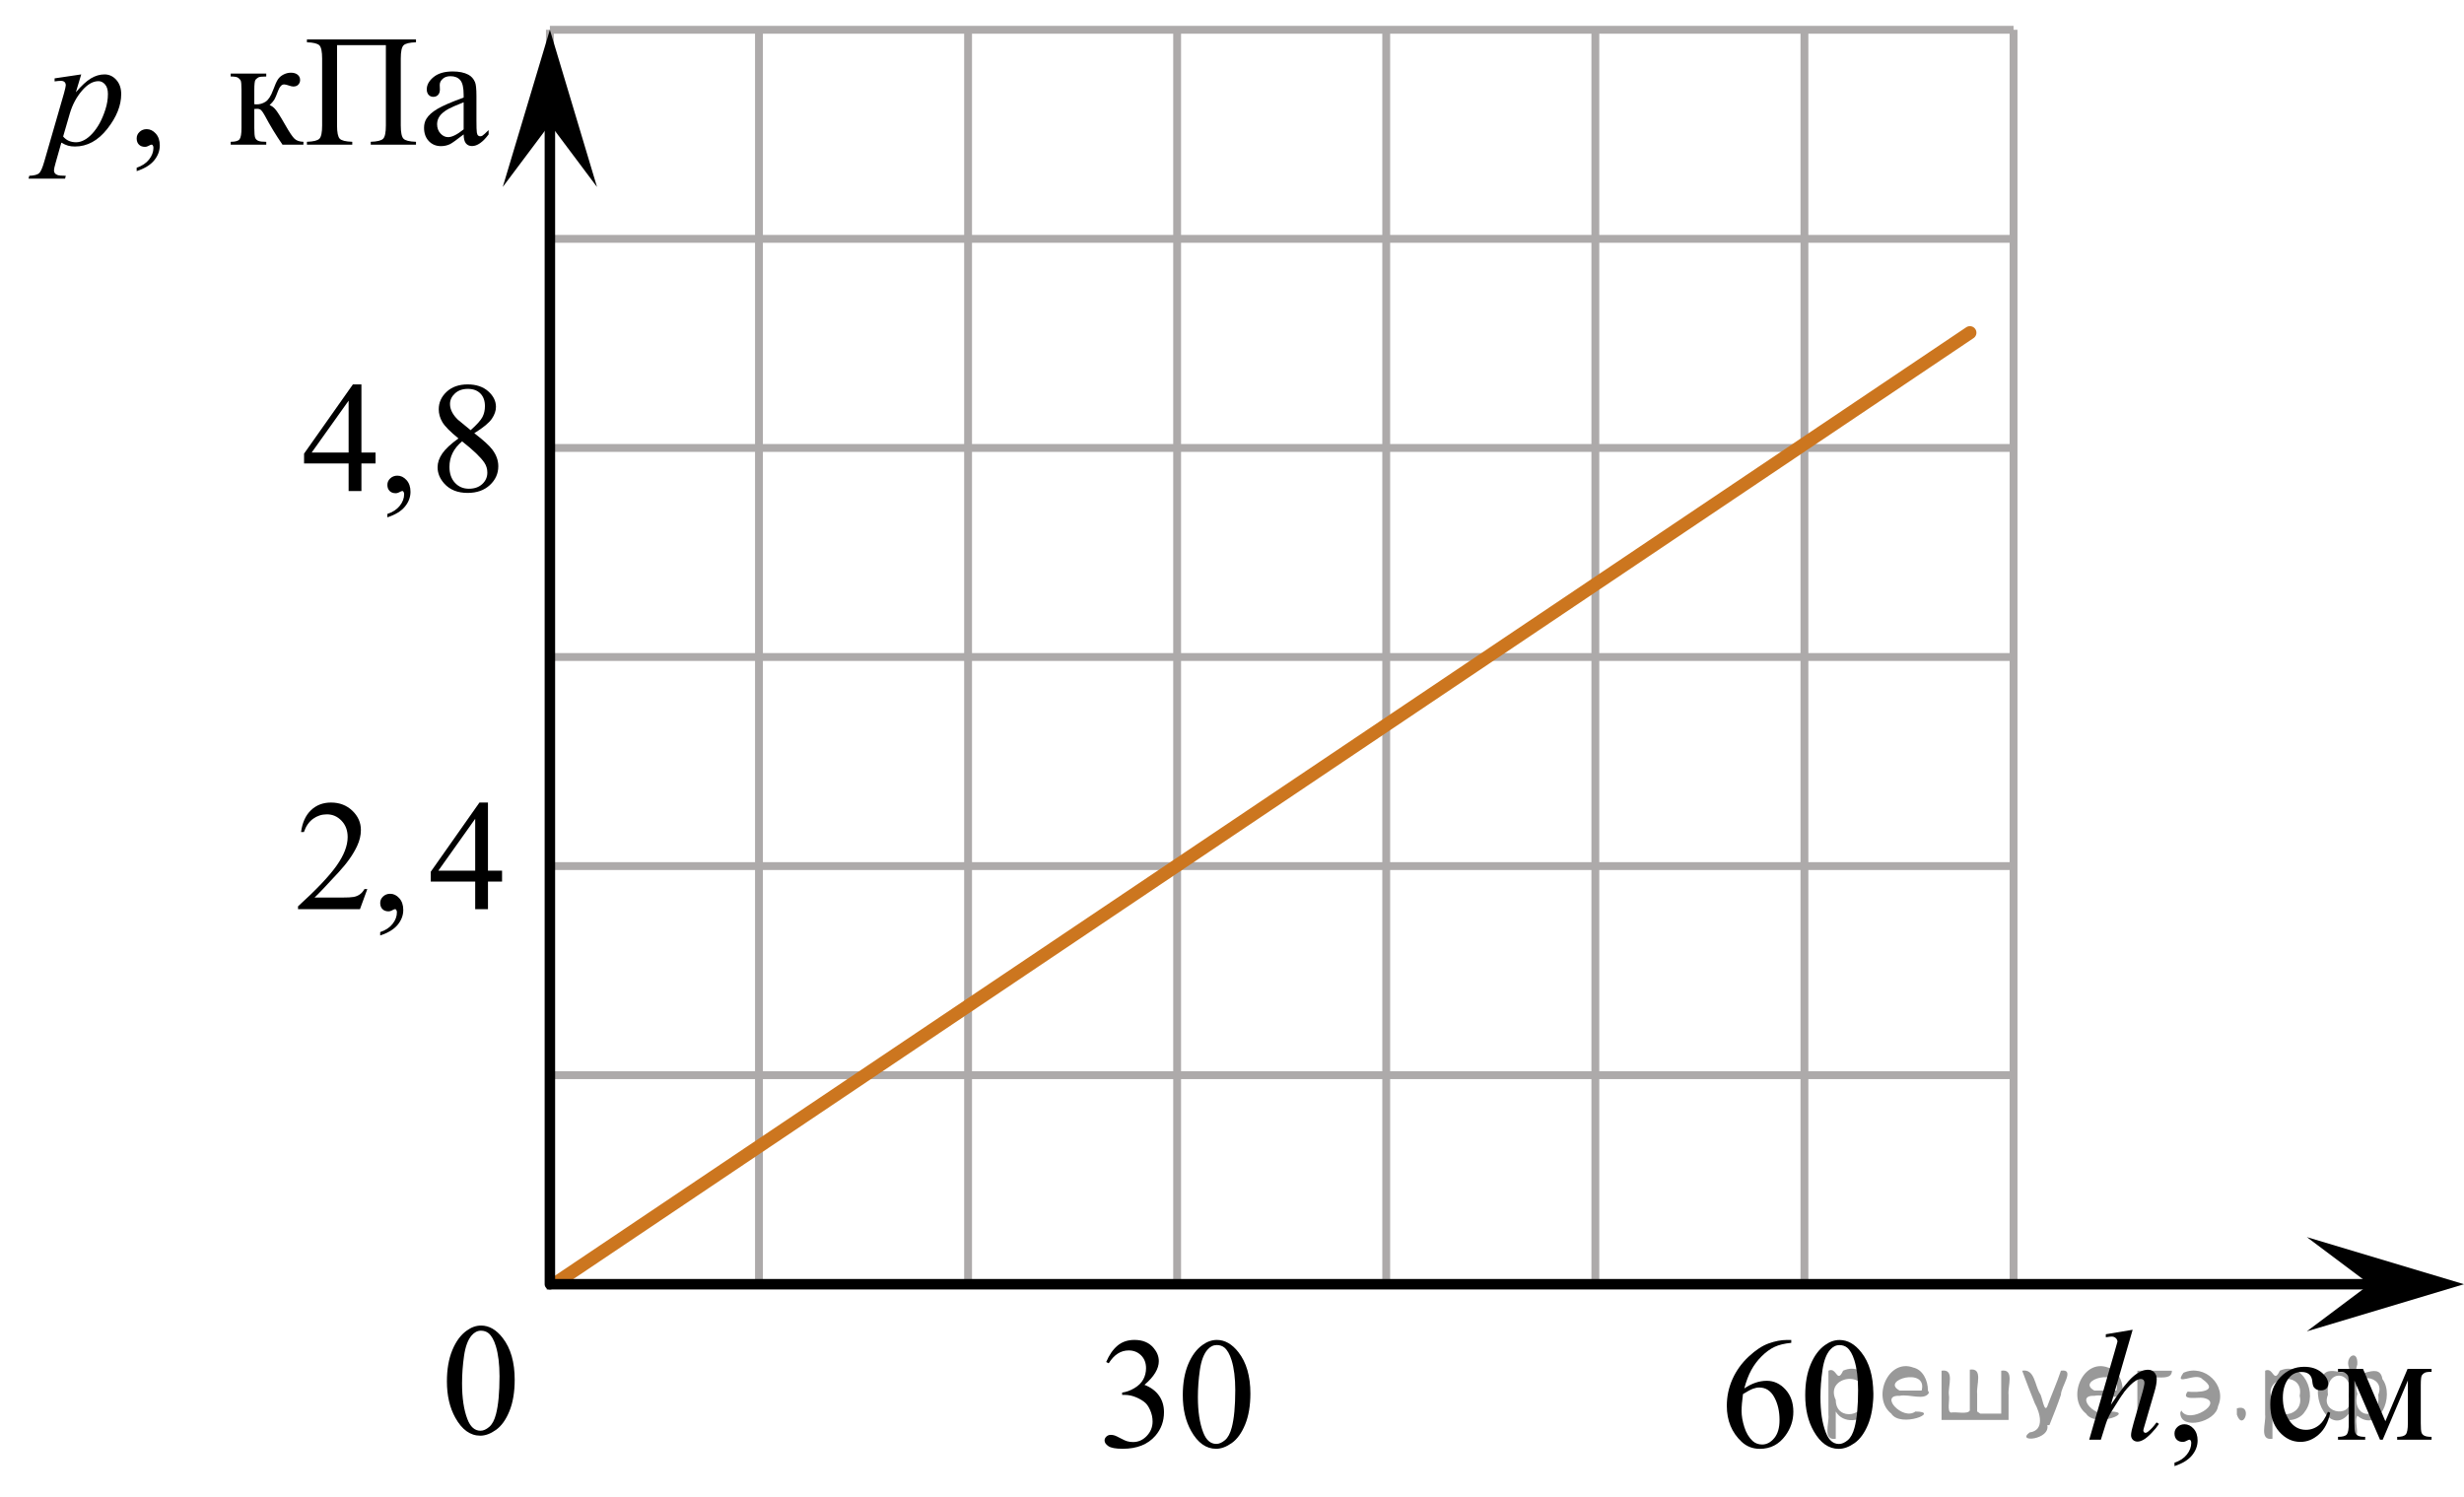 <?xml version="1.0" encoding="utf-8"?>
<!-- Generator: Adobe Illustrator 27.2.0, SVG Export Plug-In . SVG Version: 6.00 Build 0)  -->
<svg version="1.1" id="Слой_1" xmlns="http://www.w3.org/2000/svg" xmlns:xlink="http://www.w3.org/1999/xlink" x="0px" y="0px"
	 width="235.29px" height="142.996px" viewBox="0 0 235.29 142.996" enable-background="new 0 0 235.29 142.996"
	 xml:space="preserve">
<line fill="none" stroke="#ADAAAA" stroke-width="0.75" stroke-miterlimit="10" x1="52.509" y1="2.844" x2="192.276" y2="2.844"/>
<line fill="none" stroke="#ADAAAA" stroke-width="0.75" stroke-miterlimit="10" x1="52.509" y1="22.81" x2="192.276" y2="22.81"/>
<line fill="none" stroke="#ADAAAA" stroke-width="0.75" stroke-miterlimit="10" x1="52.509" y1="42.779" x2="192.276" y2="42.779"/>
<line fill="none" stroke="#ADAAAA" stroke-width="0.75" stroke-miterlimit="10" x1="52.509" y1="62.743" x2="192.276" y2="62.743"/>
<line fill="none" stroke="#ADAAAA" stroke-width="0.75" stroke-miterlimit="10" x1="52.509" y1="82.71" x2="192.276" y2="82.71"/>
<line fill="none" stroke="#ADAAAA" stroke-width="0.75" stroke-miterlimit="10" x1="52.509" y1="102.678" x2="192.276" y2="102.678"/>
<line fill="none" stroke="#ADAAAA" stroke-width="0.75" stroke-miterlimit="10" x1="52.509" y1="122.642" x2="192.276" y2="122.642"/>
<line fill="none" stroke="#ADAAAA" stroke-width="0.75" stroke-miterlimit="10" x1="52.509" y1="122.306" x2="52.509" y2="2.844"/>
<line fill="none" stroke="#ADAAAA" stroke-width="0.75" stroke-miterlimit="10" x1="72.475" y1="122.306" x2="72.475" y2="2.844"/>
<line fill="none" stroke="#ADAAAA" stroke-width="0.75" stroke-miterlimit="10" x1="92.443" y1="122.306" x2="92.443" y2="2.844"/>
<line fill="none" stroke="#ADAAAA" stroke-width="0.75" stroke-miterlimit="10" x1="112.406" y1="122.306" x2="112.406" y2="2.844"/>
<line fill="none" stroke="#ADAAAA" stroke-width="0.75" stroke-miterlimit="10" x1="132.372" y1="122.306" x2="132.372" y2="2.844"/>
<line fill="none" stroke="#ADAAAA" stroke-width="0.75" stroke-miterlimit="10" x1="152.342" y1="122.306" x2="152.342" y2="2.844"/>
<line fill="none" stroke="#ADAAAA" stroke-width="0.75" stroke-miterlimit="10" x1="172.307" y1="122.306" x2="172.307" y2="2.844"/>
<line fill="none" stroke="#ADAAAA" stroke-width="0.75" stroke-miterlimit="10" x1="192.276" y1="122.306" x2="192.276" y2="2.844"/>
<polygon points="226.281,122.642 220.281,118.142 235.29,122.642 220.281,127.142 "/>
<polygon points="52.509,11.851 48.009,17.856 52.509,2.844 57.009,17.856 "/>
<g>
	<g>
		<defs>
			<rect id="SVGID_1_" y="0" width="49.68" height="20.7"/>
		</defs>
		<clipPath id="SVGID_00000183936327773652739850000017492868195941018298_">
			<use xlink:href="#SVGID_1_"  overflow="visible"/>
		</clipPath>
		<g clip-path="url(#SVGID_00000183936327773652739850000017492868195941018298_)">
			<path d="M13.051,16.342v-0.326c0.509-0.168,0.903-0.429,1.182-0.782c0.279-0.352,0.419-0.728,0.419-1.122
				c0-0.095-0.022-0.174-0.067-0.237c-0.035-0.045-0.069-0.067-0.103-0.067c-0.055,0-0.173,0.05-0.356,0.148
				c-0.089,0.045-0.183,0.068-0.282,0.068c-0.242,0-0.435-0.072-0.578-0.216c-0.144-0.143-0.215-0.341-0.215-0.593
				c0-0.242,0.093-0.449,0.278-0.622c0.185-0.173,0.412-0.26,0.678-0.26c0.326,0,0.616,0.143,0.871,0.426
				c0.254,0.284,0.381,0.661,0.381,1.131c0,0.509-0.177,0.982-0.53,1.419
				C14.377,15.745,13.817,16.09,13.051,16.342z"/>
		</g>
	</g>
	<g>
		<defs>
			<rect id="SVGID_00000085936169750390448140000011150554920549218984_" y="0" width="49.68" height="20.7"/>
		</defs>
		<clipPath id="SVGID_00000032628382260878577670000003871205371671761073_">
			<use xlink:href="#SVGID_00000085936169750390448140000011150554920549218984_"  overflow="visible"/>
		</clipPath>
		<g clip-path="url(#SVGID_00000032628382260878577670000003871205371671761073_)">
			<path d="M28.977,13.815h-2.002c-0.623-0.904-1.185-1.831-1.69-2.779c-0.119-0.218-0.226-0.38-0.322-0.485
				c-0.096-0.106-0.229-0.16-0.397-0.16c-0.06,0-0.153,0.006-0.282,0.016v1.815
				c0,0.489,0.028,0.802,0.085,0.938c0.057,0.137,0.159,0.233,0.308,0.293c0.148,0.06,0.398,0.089,0.749,0.089
				v0.274h-3.395V13.54c0.44,0,0.722-0.08,0.845-0.241c0.123-0.16,0.185-0.519,0.185-1.078V8.618
				c0-0.528-0.027-0.841-0.082-0.938c-0.054-0.096-0.138-0.183-0.252-0.259c-0.114-0.077-0.346-0.115-0.697-0.115
				V7.025h3.395v0.281c-0.41,0-0.664,0.029-0.76,0.089c-0.097,0.06-0.184,0.132-0.263,0.219
				s-0.119,0.421-0.119,1.004v1.335c0.114,0.01,0.19,0.015,0.23,0.015c0.301,0,0.584-0.085,0.849-0.256
				c0.264-0.171,0.5-0.532,0.708-1.086c0.193-0.523,0.352-0.877,0.478-1.06c0.127-0.184,0.302-0.333,0.526-0.449
				c0.225-0.115,0.461-0.174,0.708-0.174c0.267,0,0.479,0.065,0.637,0.192c0.158,0.129,0.237,0.297,0.237,0.505
				c0,0.173-0.057,0.319-0.17,0.44s-0.272,0.182-0.474,0.182c-0.109,0-0.245-0.029-0.408-0.089
				c-0.207-0.074-0.366-0.111-0.475-0.111c-0.227,0-0.415,0.195-0.564,0.586c-0.168,0.449-0.291,0.74-0.371,0.871
				s-0.23,0.305-0.452,0.522c0.153,0.044,0.32,0.158,0.5,0.341s0.515,0.704,1.004,1.563
				c0.39,0.688,0.683,1.122,0.878,1.305c0.195,0.183,0.478,0.279,0.849,0.289v0.274H28.977z"/>
			<path d="M36.848,4.312h-4.663v7.671c0,0.662,0.085,1.082,0.256,1.261c0.17,0.178,0.569,0.276,1.197,0.296v0.274
				h-4.329V13.54c0.623-0.019,1.02-0.118,1.193-0.296c0.173-0.179,0.259-0.599,0.259-1.261V5.595
				c0-0.662-0.086-1.082-0.259-1.261c-0.173-0.178-0.571-0.276-1.193-0.296V3.764h10.414v0.274
				c-0.623,0.019-1.02,0.118-1.193,0.296c-0.173,0.179-0.26,0.599-0.26,1.261v6.389
				c0,0.662,0.086,1.082,0.26,1.261c0.173,0.178,0.57,0.276,1.193,0.296v0.274H35.403V13.54
				c0.618-0.019,1.013-0.117,1.185-0.293c0.173-0.175,0.26-0.597,0.26-1.264V4.312z"/>
			<path d="M44.274,12.836c-0.697,0.539-1.134,0.85-1.312,0.934c-0.267,0.124-0.551,0.185-0.853,0.185
				c-0.469,0-0.856-0.16-1.16-0.481c-0.304-0.321-0.456-0.744-0.456-1.268c0-0.331,0.074-0.617,0.223-0.859
				c0.202-0.337,0.554-0.652,1.056-0.949c0.501-0.297,1.335-0.657,2.502-1.082V9.049
				c0-0.678-0.107-1.142-0.322-1.394c-0.215-0.252-0.528-0.378-0.938-0.378c-0.311,0-0.558,0.084-0.741,0.252
				c-0.188,0.168-0.282,0.36-0.282,0.578l0.015,0.43c0,0.228-0.058,0.402-0.174,0.526
				c-0.116,0.123-0.268,0.185-0.456,0.185c-0.183,0-0.333-0.065-0.449-0.193C40.811,8.928,40.753,8.752,40.753,8.529
				c0-0.425,0.218-0.815,0.652-1.171c0.435-0.355,1.045-0.533,1.831-0.533c0.603,0,1.097,0.101,1.482,0.304
				c0.291,0.153,0.506,0.393,0.644,0.719c0.089,0.213,0.134,0.647,0.134,1.305v2.305
				c0,0.647,0.012,1.044,0.037,1.19c0.024,0.145,0.065,0.243,0.122,0.292c0.057,0.05,0.122,0.074,0.196,0.074
				c0.079,0,0.148-0.017,0.207-0.052c0.104-0.065,0.304-0.244,0.601-0.541v0.415
				c-0.554,0.741-1.082,1.112-1.586,1.112c-0.242,0-0.435-0.084-0.578-0.252C44.353,13.528,44.279,13.241,44.274,12.836
				z M44.274,12.354V9.768c-0.746,0.296-1.228,0.507-1.445,0.63c-0.391,0.218-0.67,0.444-0.838,0.682
				s-0.252,0.497-0.252,0.778c0,0.356,0.106,0.651,0.319,0.886c0.212,0.235,0.457,0.352,0.734,0.352
				C43.167,13.096,43.661,12.849,44.274,12.354z"/>
		</g>
	</g>
	<g>
		<defs>
			<rect id="SVGID_00000002366128817344721310000016723247587638920369_" y="0" width="49.68" height="20.7"/>
		</defs>
		<clipPath id="SVGID_00000105418889274632672550000011085884943474929793_">
			<use xlink:href="#SVGID_00000002366128817344721310000016723247587638920369_"  overflow="visible"/>
		</clipPath>
		<g clip-path="url(#SVGID_00000105418889274632672550000011085884943474929793_)">
			<path d="M7.756,7.106l-0.512,1.705c0.539-0.633,1.019-1.075,1.442-1.327c0.422-0.252,0.854-0.378,1.294-0.378
				c0.44,0,0.815,0.174,1.127,0.522c0.311,0.349,0.467,0.802,0.467,1.36c0,1.087-0.442,2.192-1.327,3.316
				c-0.885,1.125-1.915,1.687-3.091,1.687c-0.247,0-0.466-0.027-0.656-0.081c-0.19-0.055-0.404-0.151-0.642-0.289
				l-0.541,1.912c-0.108,0.375-0.163,0.62-0.163,0.733c0,0.109,0.028,0.201,0.085,0.278
				c0.057,0.076,0.149,0.136,0.278,0.178S5.9,16.787,6.281,16.787L6.214,17.061H2.723l0.074-0.273
				c0.46-0.021,0.769-0.1,0.93-0.237c0.161-0.139,0.33-0.521,0.508-1.149l1.875-6.493
				c0.113-0.41,0.17-0.664,0.17-0.763c0-0.134-0.039-0.237-0.115-0.311S5.972,7.722,5.814,7.722
				c-0.143,0-0.343,0.018-0.6,0.052V7.484L7.756,7.106z M6.029,13.036c0.306,0.366,0.719,0.549,1.238,0.549
				c0.257,0,0.519-0.072,0.786-0.215c0.267-0.144,0.527-0.356,0.782-0.638c0.254-0.282,0.483-0.606,0.685-0.975
				s0.384-0.802,0.545-1.301s0.241-0.993,0.241-1.482c0-0.396-0.09-0.698-0.271-0.908
				C9.855,7.856,9.643,7.751,9.401,7.751c-0.533,0-1.061,0.307-1.582,0.92C7.298,9.283,6.916,10,6.673,10.82
				L6.029,13.036z"/>
		</g>
	</g>
</g>
<g>
	<g>
		<defs>
			
				<rect id="SVGID_00000114775302944639320700000013465770570563921290_" x="196.65" y="123.745" width="38.64" height="19.251"/>
		</defs>
		<clipPath id="SVGID_00000069366487286069835620000000393310949905838252_">
			<use xlink:href="#SVGID_00000114775302944639320700000013465770570563921290_"  overflow="visible"/>
		</clipPath>
		<g clip-path="url(#SVGID_00000069366487286069835620000000393310949905838252_)">
			<path d="M207.644,140.011v-0.325c0.509-0.167,0.903-0.427,1.182-0.779c0.279-0.352,0.419-0.725,0.419-1.118
				c0-0.094-0.022-0.173-0.067-0.236c-0.035-0.045-0.069-0.067-0.103-0.067c-0.055,0-0.173,0.05-0.356,0.148
				c-0.089,0.044-0.183,0.066-0.282,0.066c-0.242,0-0.435-0.071-0.578-0.215c-0.144-0.143-0.215-0.339-0.215-0.591
				c0-0.241,0.093-0.447,0.278-0.62c0.185-0.172,0.412-0.259,0.678-0.259c0.326,0,0.616,0.142,0.871,0.425
				c0.254,0.283,0.381,0.659,0.381,1.127c0,0.507-0.177,0.979-0.53,1.414
				C208.969,139.417,208.41,139.76,207.644,140.011z"/>
		</g>
	</g>
	<g>
		<defs>
			
				<rect id="SVGID_00000168835192994876988260000013127531886737738647_" x="196.65" y="123.745" width="38.64" height="19.251"/>
		</defs>
		<clipPath id="SVGID_00000178163960392579936840000006464991502081151636_">
			<use xlink:href="#SVGID_00000168835192994876988260000013127531886737738647_"  overflow="visible"/>
		</clipPath>
		<g clip-path="url(#SVGID_00000178163960392579936840000006464991502081151636_)">
			<path d="M222.514,134.922c-0.183,0.892-0.541,1.577-1.075,2.057c-0.534,0.48-1.124,0.721-1.772,0.721
				c-0.77,0-1.443-0.322-2.016-0.968c-0.573-0.644-0.859-1.517-0.859-2.614c0-1.063,0.317-1.928,0.952-2.593
				c0.635-0.664,1.397-0.997,2.287-0.997c0.667,0,1.216,0.177,1.645,0.528c0.43,0.352,0.645,0.718,0.645,1.097
				c0,0.188-0.06,0.339-0.182,0.454c-0.121,0.116-0.29,0.174-0.508,0.174c-0.291,0-0.511-0.094-0.66-0.281
				c-0.084-0.102-0.14-0.3-0.167-0.591c-0.027-0.29-0.127-0.512-0.3-0.664
				c-0.173-0.147-0.413-0.222-0.719-0.222c-0.494,0-0.892,0.182-1.193,0.547c-0.4,0.482-0.6,1.12-0.6,1.912
				c0,0.808,0.199,1.52,0.597,2.139c0.398,0.618,0.935,0.927,1.612,0.927c0.484,0,0.919-0.165,1.305-0.495
				c0.272-0.227,0.536-0.638,0.793-1.233L222.514,134.922z"/>
			<path d="M227.782,135.727l2.12-5h2.29v0.281c-0.336,0-0.56,0.033-0.671,0.1
				c-0.111,0.066-0.199,0.148-0.263,0.247c-0.064,0.099-0.096,0.419-0.096,0.96v3.59
				c0,0.468,0.023,0.769,0.07,0.904c0.047,0.136,0.144,0.238,0.289,0.307c0.146,0.069,0.37,0.103,0.671,0.103
				v0.273h-3.284v-0.273c0.405,0,0.677-0.075,0.815-0.225c0.138-0.15,0.207-0.514,0.207-1.09v-4.069
				l-2.401,5.657h-0.259l-2.446-5.657v4.069c0,0.468,0.025,0.769,0.074,0.904c0.049,0.136,0.145,0.238,0.289,0.307
				c0.143,0.069,0.366,0.103,0.667,0.103v0.273h-2.594v-0.273c0.44,0,0.722-0.08,0.845-0.24
				c0.123-0.159,0.185-0.518,0.185-1.074v-3.59c0-0.526-0.027-0.838-0.082-0.934
				c-0.054-0.097-0.138-0.183-0.252-0.259s-0.346-0.114-0.697-0.114v-0.281h2.387L227.782,135.727z"/>
		</g>
	</g>
	<g>
		<defs>
			
				<rect id="SVGID_00000010312604657534109320000003279038863387380397_" x="196.65" y="123.745" width="38.64" height="19.251"/>
		</defs>
		<clipPath id="SVGID_00000044873508706772270510000004541182777235214502_">
			<use xlink:href="#SVGID_00000010312604657534109320000003279038863387380397_"  overflow="visible"/>
		</clipPath>
		<g clip-path="url(#SVGID_00000044873508706772270510000004541182777235214502_)">
			<path d="M203.65,126.991l-2.083,7.171c0.899-1.349,1.601-2.245,2.105-2.688c0.504-0.443,0.986-0.664,1.445-0.664
				c0.237,0,0.435,0.081,0.593,0.243c0.158,0.163,0.237,0.379,0.237,0.65c0,0.324-0.069,0.719-0.207,1.182
				l-0.904,3.095c-0.114,0.374-0.17,0.581-0.17,0.62c0,0.069,0.021,0.125,0.063,0.17
				c0.042,0.044,0.09,0.066,0.144,0.066c0.064,0,0.138-0.032,0.222-0.096c0.282-0.217,0.561-0.518,0.838-0.901
				l0.23,0.141c-0.168,0.261-0.401,0.548-0.7,0.86c-0.299,0.312-0.556,0.529-0.771,0.649
				c-0.215,0.121-0.407,0.182-0.574,0.182c-0.183,0-0.333-0.059-0.449-0.174c-0.116-0.116-0.174-0.265-0.174-0.447
				c0-0.217,0.086-0.62,0.26-1.211l0.852-2.954c0.109-0.369,0.163-0.66,0.163-0.872
				c0-0.098-0.031-0.177-0.092-0.236c-0.062-0.059-0.142-0.088-0.241-0.088c-0.143,0-0.306,0.054-0.489,0.162
				c-0.336,0.207-0.724,0.591-1.164,1.152c-0.119,0.152-0.514,0.768-1.186,1.846
				c-0.207,0.345-0.378,0.722-0.511,1.131l-0.475,1.514h-1.112l2.439-8.449l0.259-0.916
				c0-0.128-0.053-0.241-0.159-0.34c-0.106-0.098-0.236-0.147-0.389-0.147c-0.089,0-0.225,0.015-0.408,0.044
				l-0.156,0.022v-0.288L203.65,126.991z"/>
		</g>
	</g>
</g>
<g>
	<g>
		<g>
			<g>
				<g>
					<g>
						<g>
							<g>
								<g>
									<g>
										<g>
											<g>
												<g>
													<g>
														<defs>
															
																<rect id="SVGID_00000115500151081184446580000016806438777940410793_" x="39.856" y="123.027" width="12.354" height="18.066"/>
														</defs>
														<clipPath id="SVGID_00000078741893510337650950000004823471378490649018_">
															<use xlink:href="#SVGID_00000115500151081184446580000016806438777940410793_"  overflow="visible"/>
														</clipPath>
														<g clip-path="url(#SVGID_00000078741893510337650950000004823471378490649018_)">
															<g enable-background="new    ">
																<path d="M42.676,131.921c0-1.155,0.172-2.15,0.517-2.984s0.802-1.455,1.372-1.863
																	c0.443-0.324,0.9-0.485,1.373-0.485c0.767,0,1.456,0.396,2.066,1.188
																	c0.762,0.981,1.144,2.311,1.144,3.988c0,1.175-0.168,2.174-0.502,2.995s-0.761,1.418-1.28,1.789
																	c-0.519,0.371-1.02,0.557-1.502,0.557c-0.955,0-1.748-0.57-2.383-1.711
																	C42.944,134.433,42.676,133.276,42.676,131.921z M44.122,132.108c0,1.395,0.169,2.532,0.509,3.413
																	c0.281,0.742,0.699,1.113,1.254,1.113c0.266,0,0.541-0.121,0.826-0.362
																	c0.286-0.241,0.502-0.646,0.649-1.214c0.226-0.856,0.339-2.064,0.339-3.623
																	c0-1.154-0.118-2.118-0.354-2.891c-0.177-0.572-0.406-0.978-0.686-1.217
																	c-0.202-0.164-0.445-0.247-0.731-0.247c-0.335,0-0.632,0.152-0.893,0.456
																	c-0.354,0.413-0.595,1.063-0.723,1.949C44.186,130.373,44.122,131.247,44.122,132.108z"/>
															</g>
														</g>
													</g>
												</g>
											</g>
										</g>
									</g>
								</g>
							</g>
						</g>
					</g>
				</g>
			</g>
		</g>
	</g>
</g>
<g>
	<g>
		<defs>
			
				<rect id="SVGID_00000147197793467660635570000004887919833871735204_" x="102.815" y="124.435" width="19.182" height="17.871"/>
		</defs>
		<clipPath id="SVGID_00000098192277061201791630000001309613716587226280_">
			<use xlink:href="#SVGID_00000147197793467660635570000004887919833871735204_"  overflow="visible"/>
		</clipPath>
		<g clip-path="url(#SVGID_00000098192277061201791630000001309613716587226280_)">
			<path d="M105.63,130.073c0.285-0.675,0.644-1.195,1.078-1.562c0.435-0.367,0.976-0.55,1.623-0.55
				c0.8,0,1.413,0.261,1.84,0.782c0.324,0.389,0.485,0.805,0.485,1.248c0,0.729-0.456,1.481-1.368,2.259
				c0.613,0.241,1.076,0.586,1.391,1.034c0.314,0.448,0.471,0.975,0.471,1.58c0,0.866-0.274,1.617-0.824,2.252
				c-0.716,0.827-1.754,1.24-3.112,1.24c-0.673,0-1.13-0.084-1.373-0.251c-0.242-0.167-0.364-0.347-0.364-0.539
				c0-0.143,0.058-0.268,0.173-0.376s0.254-0.163,0.416-0.163c0.123,0,0.248,0.019,0.375,0.06
				c0.084,0.024,0.273,0.114,0.567,0.27c0.294,0.154,0.498,0.247,0.61,0.276c0.182,0.055,0.375,0.081,0.581,0.081
				c0.501,0,0.936-0.194,1.307-0.583s0.556-0.849,0.556-1.381c0-0.389-0.086-0.768-0.258-1.137
				c-0.127-0.275-0.268-0.485-0.419-0.628c-0.211-0.196-0.501-0.375-0.869-0.535
				c-0.367-0.16-0.743-0.24-1.125-0.24h-0.236v-0.221c0.388-0.05,0.776-0.19,1.167-0.421
				c0.39-0.231,0.673-0.51,0.85-0.835s0.265-0.682,0.265-1.07c0-0.507-0.158-0.917-0.475-1.23
				s-0.71-0.469-1.181-0.469c-0.761,0-1.395,0.408-1.906,1.226L105.63,130.073z"/>
			<path d="M112.946,133.233c0-1.142,0.172-2.125,0.515-2.95c0.344-0.824,0.8-1.438,1.369-1.842
				c0.441-0.32,0.897-0.479,1.369-0.479c0.765,0,1.452,0.391,2.061,1.174c0.76,0.97,1.141,2.284,1.141,3.942
				c0,1.162-0.167,2.148-0.501,2.961c-0.333,0.812-0.759,1.401-1.276,1.769c-0.518,0.366-1.017,0.55-1.498,0.55
				c-0.951,0-1.744-0.564-2.377-1.69C113.213,135.716,112.946,134.572,112.946,133.233z M114.388,133.417
				c0,1.378,0.169,2.503,0.508,3.374c0.279,0.733,0.696,1.101,1.251,1.101c0.265,0,0.54-0.119,0.824-0.358
				c0.284-0.238,0.5-0.639,0.647-1.199c0.226-0.847,0.339-2.041,0.339-3.581c0-1.143-0.118-2.095-0.353-2.857
				c-0.177-0.566-0.404-0.968-0.685-1.204c-0.201-0.162-0.444-0.243-0.729-0.243c-0.334,0-0.63,0.149-0.891,0.45
				c-0.352,0.408-0.594,1.051-0.721,1.927C114.452,131.702,114.388,132.566,114.388,133.417z"/>
		</g>
	</g>
</g>
<line fill="none" stroke="#CC761F" stroke-width="1.25" stroke-linecap="round" stroke-linejoin="round" stroke-miterlimit="10" x1="53.395" y1="122.306" x2="188.106" y2="31.773"/>
<line fill="none" stroke="#000000" stroke-miterlimit="10" x1="52.21" y1="122.642" x2="226.512" y2="122.642"/>
<line fill="none" stroke="#000000" stroke-linecap="round" stroke-linejoin="round" stroke-miterlimit="10" x1="52.509" y1="122.642" x2="52.509" y2="11.442"/>
<g>
	<defs>
		<polygon id="SVGID_00000053520650923263409680000013099942787589380249_" points="161.957,142.306 182.657,142.306 
			182.657,124.435 161.957,124.435 161.957,142.306 		"/>
	</defs>
	<clipPath id="SVGID_00000046320986534456397300000007556692781833953194_">
		<use xlink:href="#SVGID_00000053520650923263409680000013099942787589380249_"  overflow="visible"/>
	</clipPath>
	<g clip-path="url(#SVGID_00000046320986534456397300000007556692781833953194_)">
		<path d="M171.049,127.967v0.273c-0.652,0.064-1.185,0.192-1.598,0.388c-0.412,0.194-0.82,0.49-1.223,0.89
			c-0.403,0.398-0.736,0.843-1.001,1.332c-0.265,0.49-0.485,1.072-0.663,1.746
			c0.712-0.487,1.426-0.731,2.142-0.731c0.688,0,1.282,0.275,1.787,0.827c0.504,0.551,0.756,1.26,0.756,2.126
			c0,0.837-0.255,1.6-0.764,2.289c-0.612,0.837-1.423,1.255-2.431,1.255c-0.688,0-1.27-0.226-1.75-0.679
			c-0.939-0.881-1.408-2.023-1.408-3.426c0-0.896,0.181-1.748,0.541-2.555c0.361-0.808,0.876-1.523,1.546-2.149
			c0.669-0.625,1.31-1.046,1.923-1.262c0.613-0.217,1.184-0.325,1.713-0.325H171.049z M166.439,133.135
			c-0.089,0.665-0.134,1.201-0.134,1.61c0,0.473,0.088,0.985,0.264,1.539c0.175,0.554,0.435,0.993,0.781,1.318
			c0.253,0.231,0.559,0.347,0.92,0.347c0.43,0,0.814-0.202,1.152-0.606c0.338-0.403,0.508-0.98,0.508-1.728
			c0-0.842-0.168-1.57-0.504-2.186c-0.337-0.615-0.814-0.923-1.431-0.923c-0.189,0-0.39,0.039-0.605,0.118
			C167.176,132.704,166.858,132.874,166.439,133.135z"/>
		<path d="M172.383,133.239c0-1.142,0.173-2.125,0.519-2.949s0.806-1.438,1.379-1.843
			c0.444-0.319,0.904-0.479,1.379-0.479c0.77,0,1.462,0.392,2.075,1.174c0.766,0.97,1.148,2.284,1.148,3.942
			c0,1.162-0.168,2.149-0.504,2.961c-0.336,0.812-0.765,1.402-1.286,1.769c-0.521,0.367-1.023,0.55-1.508,0.55
			c-0.959,0-1.757-0.564-2.394-1.69C172.652,135.722,172.383,134.577,172.383,133.239z M173.836,133.423
			c0,1.379,0.17,2.503,0.511,3.375c0.282,0.733,0.702,1.1,1.261,1.1c0.267,0,0.543-0.119,0.83-0.358
			c0.286-0.238,0.504-0.639,0.652-1.199c0.227-0.847,0.341-2.04,0.341-3.581c0-1.143-0.119-2.095-0.356-2.857
			c-0.178-0.566-0.407-0.968-0.689-1.204c-0.203-0.162-0.448-0.243-0.734-0.243c-0.336,0-0.635,0.15-0.896,0.45
			c-0.356,0.409-0.599,1.051-0.727,1.927C173.899,131.708,173.836,132.572,173.836,133.423z"/>
	</g>
</g>
<g>
	<defs>
		<polygon id="SVGID_00000034080123714315194620000013372125147359002507_" points="25.599,92.301 51.75,92.301 51.75,73.119 
			25.599,73.119 25.599,92.301 		"/>
	</defs>
	<clipPath id="SVGID_00000132088955553895694650000009406513821068312736_">
		<use xlink:href="#SVGID_00000034080123714315194620000013372125147359002507_"  overflow="visible"/>
	</clipPath>
	<g clip-path="url(#SVGID_00000132088955553895694650000009406513821068312736_)">
		<path d="M35.075,84.906l-0.702,1.921H28.459v-0.273c1.74-1.579,2.964-2.87,3.674-3.871
			c0.71-1.001,1.065-1.915,1.065-2.744c0-0.634-0.195-1.153-0.584-1.56c-0.39-0.407-0.855-0.611-1.397-0.611
			c-0.493,0-0.935,0.144-1.327,0.431c-0.392,0.287-0.682,0.708-0.869,1.263h-0.273
			c0.123-0.908,0.44-1.605,0.95-2.09c0.51-0.486,1.147-0.73,1.911-0.73c0.813,0,1.492,0.261,2.037,0.78
			c0.544,0.52,0.817,1.134,0.817,1.84c0,0.506-0.118,1.011-0.355,1.517c-0.365,0.794-0.956,1.636-1.774,2.523
			c-1.228,1.335-1.994,2.14-2.299,2.414h2.617c0.532,0,0.905-0.019,1.12-0.059s0.408-0.119,0.581-0.239
			c0.172-0.12,0.323-0.291,0.451-0.512H35.075z"/>
		<path d="M36.305,89.336v-0.324c0.508-0.167,0.901-0.426,1.179-0.776s0.418-0.723,0.418-1.115
			c0-0.093-0.022-0.171-0.067-0.235c-0.034-0.044-0.069-0.066-0.103-0.066c-0.054,0-0.172,0.05-0.354,0.147
			c-0.089,0.044-0.183,0.066-0.281,0.066c-0.241,0-0.434-0.071-0.577-0.214c-0.143-0.142-0.214-0.338-0.214-0.588
			c0-0.24,0.093-0.446,0.277-0.618c0.185-0.172,0.41-0.258,0.676-0.258c0.326,0,0.615,0.141,0.869,0.423
			s0.381,0.656,0.381,1.122c0,0.506-0.176,0.976-0.528,1.409C37.627,88.743,37.069,89.085,36.305,89.336z"/>
		<path d="M47.942,83.147v1.045h-1.345v2.635H45.377v-2.635h-4.244v-0.941l4.65-6.609h0.813v6.506H47.942z
			 M45.377,83.147v-4.952l-3.519,4.952H45.377z"/>
	</g>
</g>
<g>
	<defs>
		<polygon id="SVGID_00000026153512081323282690000009570390577667527555_" points="26.255,52.37 51.094,52.37 51.094,33.188 
			26.255,33.188 26.255,52.37 		"/>
	</defs>
	<clipPath id="SVGID_00000039826106453292154960000005810897461259413417_">
		<use xlink:href="#SVGID_00000026153512081323282690000009570390577667527555_"  overflow="visible"/>
	</clipPath>
	<g clip-path="url(#SVGID_00000039826106453292154960000005810897461259413417_)">
		<path d="M35.862,43.216v1.045h-1.349v2.635H33.29v-2.635h-4.254v-0.941l4.662-6.609h0.815v6.506H35.862z
			 M33.29,43.216v-4.952l-3.528,4.952H33.29z"/>
		<path d="M36.991,49.405v-0.324c0.509-0.167,0.903-0.426,1.182-0.776s0.419-0.723,0.419-1.115
			c0-0.093-0.022-0.171-0.067-0.235c-0.035-0.044-0.069-0.066-0.103-0.066c-0.055,0-0.173,0.05-0.356,0.147
			c-0.089,0.044-0.183,0.066-0.282,0.066c-0.242,0-0.435-0.071-0.578-0.214c-0.144-0.142-0.215-0.338-0.215-0.588
			c0-0.24,0.093-0.446,0.278-0.618c0.185-0.172,0.412-0.258,0.678-0.258c0.326,0,0.616,0.141,0.871,0.423
			c0.254,0.282,0.381,0.656,0.381,1.122c0,0.506-0.177,0.976-0.53,1.409
			C38.316,48.812,37.757,49.154,36.991,49.405z"/>
		<path d="M43.779,41.869c-0.796-0.647-1.309-1.168-1.538-1.56c-0.23-0.392-0.345-0.799-0.345-1.221
			c0-0.648,0.252-1.206,0.756-1.675c0.504-0.469,1.174-0.703,2.009-0.703c0.81,0,1.463,0.219,1.957,0.655
			s0.741,0.935,0.741,1.494c0,0.373-0.134,0.753-0.4,1.141c-0.267,0.388-0.823,0.844-1.668,1.369
			c0.87,0.667,1.446,1.191,1.727,1.574c0.376,0.501,0.564,1.028,0.564,1.582c0,0.702-0.27,1.302-0.808,1.8
			s-1.245,0.747-2.12,0.747c-0.954,0-1.697-0.297-2.231-0.891c-0.425-0.476-0.638-0.996-0.638-1.56
			c0-0.441,0.149-0.879,0.449-1.313C42.533,42.874,43.048,42.394,43.779,41.869z M44.127,42.148
			c-0.41,0.344-0.714,0.718-0.912,1.123c-0.198,0.404-0.296,0.842-0.296,1.313c0,0.633,0.174,1.14,0.522,1.52
			c0.349,0.38,0.792,0.57,1.331,0.57c0.534,0,0.961-0.149,1.282-0.449c0.321-0.299,0.482-0.662,0.482-1.089
			c0-0.353-0.094-0.67-0.282-0.949C45.904,43.667,45.195,42.987,44.127,42.148z M44.943,41.082
			c0.593-0.53,0.968-0.948,1.127-1.255s0.237-0.654,0.237-1.041c0-0.516-0.146-0.919-0.438-1.211
			s-0.689-0.438-1.193-0.438c-0.504,0-0.915,0.144-1.23,0.434c-0.316,0.29-0.475,0.628-0.475,1.016
			c0,0.255,0.065,0.511,0.196,0.766s0.318,0.498,0.56,0.729L44.943,41.082z"/>
	</g>
</g>
<g style="stroke:none;fill:#000;fill-opacity:0.4" > <path d="m 175.3,134.9 c 0,0.8 0,1.6 0,2.5 -1.3,0.2 -0.6,-1.5 -0.7,-2.3 0,-1.4 0,-2.8 0,-4.2 0.8,-0.4 0.8,1.3 1.4,0.0 2.2,-1.0 3.7,2.2 2.4,3.9 -0.6,1.0 -2.4,1.2 -3.1,0.0 z m 2.6,-1.6 c 0.5,-2.5 -3.7,-1.9 -2.6,0.4 0.0,2.1 3.1,1.6 2.6,-0.4 z" /> <path d="m 184.2,133.0 c -0.4,0.8 -1.9,0.1 -2.8,0.3 -2.0,-0.1 0.3,2.4 1.5,1.5 2.5,0.0 -1.4,1.6 -2.3,0.2 -1.9,-1.5 -0.3,-5.3 2.1,-4.4 0.9,0.2 1.4,1.2 1.4,2.2 z m -0.7,-0.2 c 0.6,-2.3 -4.0,-1.0 -2.1,0.0 0.7,0 1.4,-0.0 2.1,-0.0 z" /> <path d="m 189.1,135.0 c 0.6,0 1.3,0 2.0,0 0,-1.3 0,-2.7 0,-4.1 1.3,-0.2 0.6,1.5 0.7,2.3 0,0.8 0,1.6 0,2.4 -2.1,0 -4.2,0 -6.4,0 0,-1.5 0,-3.1 0,-4.7 1.3,-0.2 0.6,1.5 0.7,2.3 0.1,0.5 -0.2,1.6 0.2,1.7 0.5,-0.1 1.6,0.2 1.8,-0.2 0,-1.3 0,-2.6 0,-3.9 1.3,-0.2 0.6,1.5 0.7,2.3 0,0.5 0,1.1 0,1.7 z" /> <path d="m 195.5,136.1 c 0.3,1.4 -3.0,1.7 -1.7,0.7 1.5,-0.2 1.0,-1.9 0.5,-2.8 -0.4,-1.0 -0.8,-2.0 -1.2,-3.1 1.2,-0.2 1.2,1.4 1.7,2.2 0.2,0.2 0.4,1.9 0.7,1.2 0.4,-1.1 0.9,-2.2 1.3,-3.4 1.4,-0.2 0.0,1.5 -0.0,2.3 -0.3,0.9 -0.7,1.9 -1.1,2.9 z" /> <path d="m 202.8,133.0 c -0.4,0.8 -1.9,0.1 -2.8,0.3 -2.0,-0.1 0.3,2.4 1.5,1.5 2.5,0.0 -1.4,1.6 -2.3,0.2 -1.9,-1.5 -0.3,-5.3 2.1,-4.4 0.9,0.2 1.4,1.2 1.4,2.2 z m -0.7,-0.2 c 0.6,-2.3 -4.0,-1.0 -2.1,0.0 0.7,0 1.4,-0.0 2.1,-0.0 z" /> <path d="m 204.1,135.6 c 0,-1.5 0,-3.1 0,-4.7 1.1,0 2.2,0 3.3,0 0.0,1.5 -3.3,-0.4 -2.5,1.8 0,0.9 0,1.9 0,2.9 -0.2,0 -0.5,0 -0.7,0 z" /> <path d="m 208.3,134.7 c 0.7,1.4 4.2,-0.8 2.1,-1.2 -0.5,-0.1 -2.2,0.3 -1.5,-0.6 1.0,0.1 3.1,0.0 1.4,-1.2 -0.6,-0.7 -2.8,0.8 -1.8,-0.6 2.0,-0.9 4.2,1.2 3.3,3.2 -0.2,1.5 -3.5,2.3 -3.6,0.7 l 0,-0.1 0,-0.0 0,0 z" /> <path d="m 213.6,134.5 c 1.6,-0.5 0.6,2.3 -0.0,0.6 -0.0,-0.2 0.0,-0.4 0.0,-0.6 z" /> <path d="m 217.0,134.9 c 0,0.8 0,1.6 0,2.5 -1.3,0.2 -0.6,-1.5 -0.7,-2.3 0,-1.4 0,-2.8 0,-4.2 0.8,-0.4 0.8,1.3 1.4,0.0 2.2,-1.0 3.7,2.2 2.4,3.9 -0.6,1.0 -2.4,1.2 -3.1,0.0 z m 2.6,-1.6 c 0.5,-2.5 -3.7,-1.9 -2.6,0.4 0.0,2.1 3.1,1.6 2.6,-0.4 z" /> <path d="m 222.3,133.2 c -0.8,1.9 2.7,2.3 2.0,0.1 0.6,-2.4 -2.3,-2.7 -2.0,-0.1 z m 2.0,4.2 c 0,-0.8 0,-1.6 0,-2.4 -1.8,2.2 -3.8,-1.7 -2.6,-3.3 0.4,-1.8 3.0,0.3 2.6,-1.1 -0.4,-1.1 0.9,-1.8 0.8,-0.3 -0.7,2.2 2.1,-0.6 2.4,1.4 1.2,1.6 -0.3,5.2 -2.4,3.5 -0.4,0.6 0.6,2.5 -0.8,2.1 z m 2.8,-4.2 c 0.8,-1.9 -2.7,-2.3 -2.0,-0.1 -0.6,2.4 2.3,2.7 2.0,0.1 z" /> </g></svg>

<!--File created and owned by https://sdamgia.ru. Copying is prohibited. All rights reserved.-->
